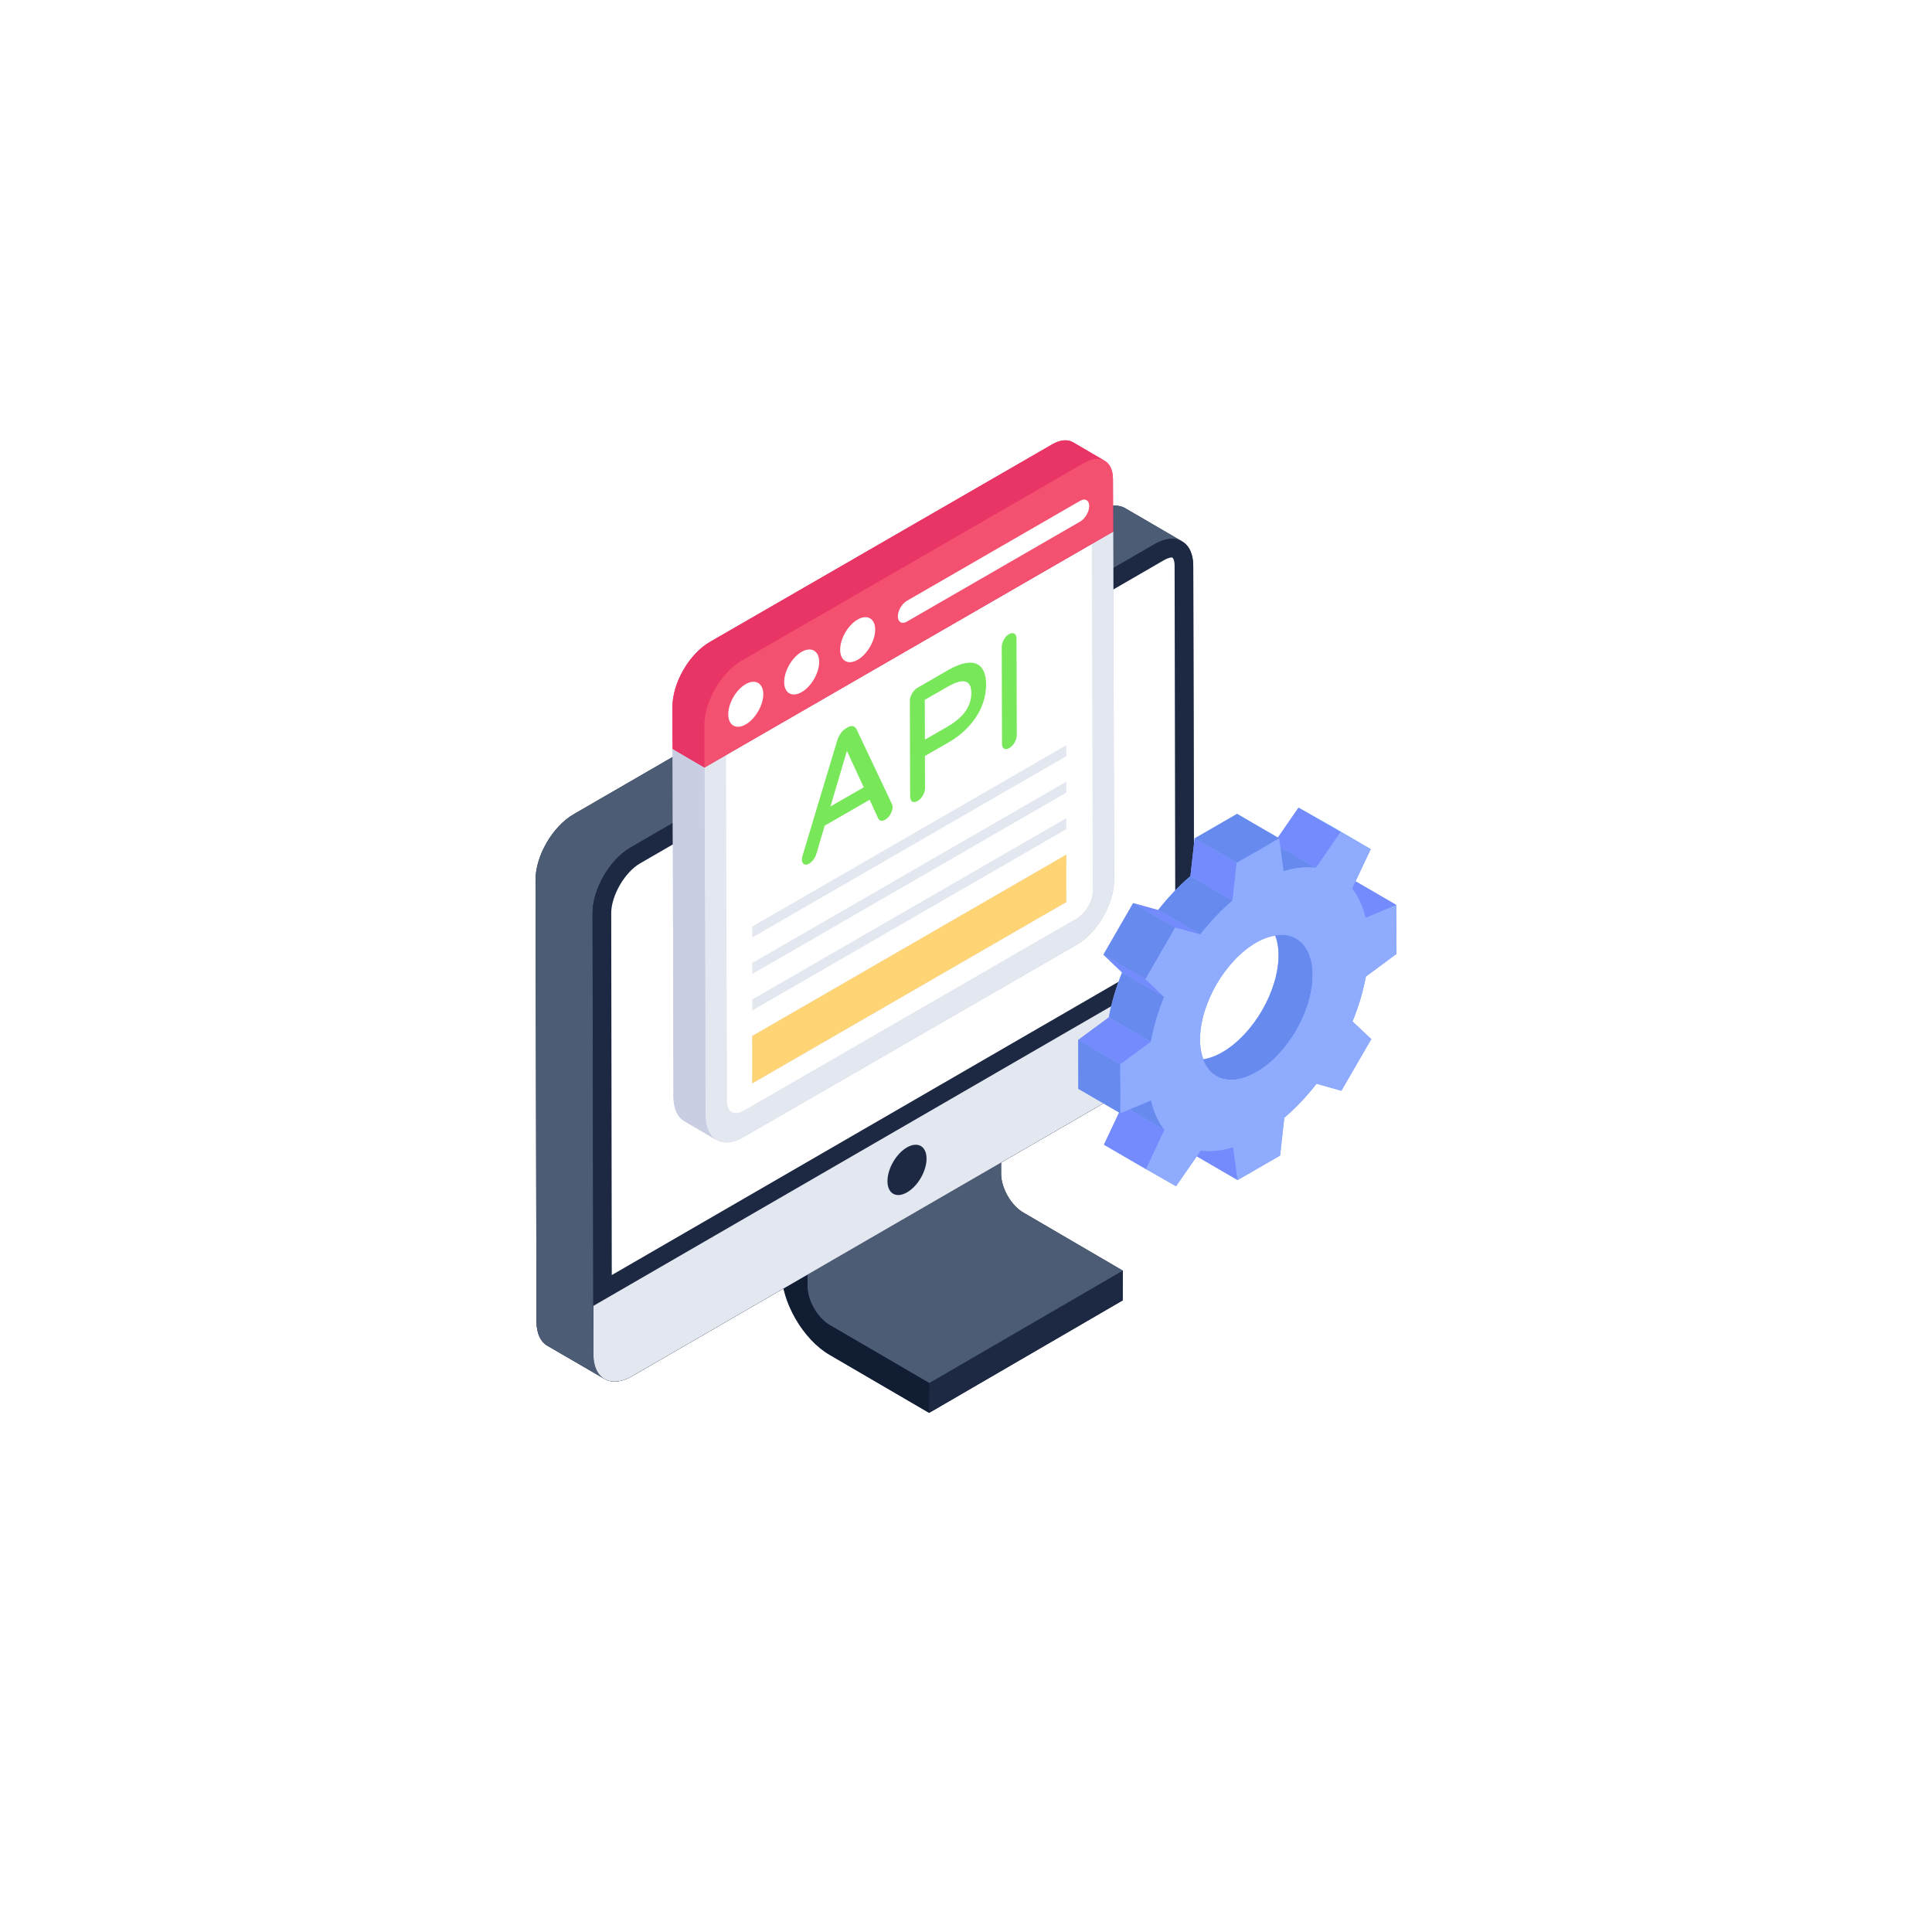 <svg width="98" height="98" viewBox="0 0 98 98" fill="none" xmlns="http://www.w3.org/2000/svg">
<g filter="url(#filter0_d_1053_1550)">
<circle cx="49" cy="47" r="37" fill="white"/>
</g>
<path d="M56.959 64.442L56.948 65.963L47.133 71.667L42.097 68.728C40.74 67.947 39.641 66.045 39.641 64.483L39.651 60.557L40.967 61.318L50.792 55.613L50.782 59.539C50.782 60.259 51.285 61.153 51.923 61.513L56.948 64.452L56.959 64.442Z" fill="#1D2943"/>
<path d="M47.133 70.153L56.954 64.446L56.949 65.959L47.129 71.666L47.133 70.153Z" fill="#1D2943"/>
<path d="M56.955 64.45L47.136 70.154L42.103 67.22C41.472 66.858 40.961 65.975 40.961 65.241L40.97 61.321L50.789 55.608L50.78 59.538C50.78 60.262 51.291 61.154 51.922 61.516L56.955 64.45Z" fill="#4C5C75"/>
<path d="M40.968 61.318L40.957 65.243C40.955 65.972 41.469 66.856 42.098 67.219L47.134 70.154L47.129 71.667L42.094 68.732C40.736 67.948 39.636 66.044 39.641 64.483L39.652 60.558L40.968 61.318Z" fill="#111D33"/>
<path d="M59.949 27.462C59.877 27.421 59.805 27.39 59.723 27.369C59.784 27.379 59.836 27.4 59.887 27.421C59.908 27.431 59.928 27.441 59.949 27.462Z" fill="#1D2943"/>
<path d="M30.1 68.703L30.103 66.238L27.207 64.553L27.212 67.027C27.212 67.636 27.424 68.067 27.773 68.266L30.668 69.949C30.319 69.743 30.107 69.319 30.1 68.703Z" fill="#B0B8CF"/>
<path d="M60.577 51.07C60.577 52.303 59.714 53.804 58.645 54.42L32.046 69.817C31.491 70.135 30.988 70.156 30.638 69.93L27.77 68.265C27.421 68.069 27.215 67.638 27.215 67.031L27.164 44.657C27.154 43.423 28.027 41.923 29.096 41.306L55.685 25.91C56.23 25.602 56.713 25.571 57.072 25.776L59.889 27.421C59.837 27.4 59.786 27.38 59.724 27.369C59.806 27.39 59.878 27.421 59.95 27.462C60.31 27.657 60.526 28.089 60.526 28.706L60.577 51.07Z" fill="#1D2943"/>
<path d="M59.949 27.462C59.877 27.421 59.805 27.39 59.723 27.369C59.784 27.379 59.836 27.4 59.887 27.421C59.908 27.431 59.928 27.441 59.949 27.462Z" fill="#1D2943"/>
<path d="M27.164 44.656C27.157 43.424 28.026 41.925 29.094 41.303L55.688 25.914C56.229 25.599 56.715 25.572 57.071 25.777L59.965 27.46C59.61 27.255 59.124 27.282 58.583 27.59L31.988 42.986C30.921 43.602 30.052 45.107 30.059 46.339L30.1 68.703C30.107 69.319 30.319 69.743 30.668 69.948L27.773 68.265C27.424 68.067 27.212 67.635 27.212 67.026L27.164 44.656Z" fill="#4C5C75"/>
<path d="M58.582 27.594C59.652 26.976 60.524 27.473 60.528 28.708L60.574 51.072C60.577 52.302 59.711 53.803 58.64 54.421L32.047 69.814C30.977 70.432 30.104 69.935 30.101 68.705L30.055 46.34C30.051 45.105 30.918 43.604 31.988 42.986L58.582 27.594Z" fill="#1D2943"/>
<path d="M60.575 48.605L60.575 51.073C60.578 52.303 59.712 53.804 58.641 54.422L32.048 69.814C30.977 70.432 30.105 69.935 30.102 68.705L30.102 66.238L60.575 48.605Z" fill="#E3E7F0"/>
<path d="M46.004 58.203C46.553 57.886 46.997 58.139 46.999 58.77C47.001 59.401 46.56 60.165 46.01 60.482C45.461 60.799 45.017 60.546 45.016 59.915C45.014 59.284 45.455 58.52 46.004 58.203Z" fill="#1D2943"/>
<path d="M59.618 48.133L31.032 64.677L31.004 46.34C30.995 45.443 31.683 44.254 32.457 43.801L59.052 28.409C59.269 28.286 59.401 28.276 59.448 28.276C59.505 28.295 59.581 28.418 59.581 28.71L59.618 48.133Z" fill="white"/>
<path d="M55.385 27.595L36.823 38.305L36.812 35.766C36.812 35.252 37.182 34.615 37.635 34.348L55.014 24.317C55.21 24.204 55.364 24.296 55.374 24.522L55.385 27.595Z" fill="#C9CEE2"/>
<path d="M56.516 44.626C56.516 45.849 55.663 47.319 54.615 47.925L37.698 57.689C37.143 58.008 36.639 58.028 36.29 57.782C36.31 57.802 36.321 57.812 36.341 57.823L34.727 56.877C34.378 56.682 34.172 56.26 34.162 55.654L34.121 37.987L35.735 38.932L36.824 38.305L55.386 27.596L56.465 26.969L56.516 44.626Z" fill="#C9CEE2"/>
<path d="M56.46 26.965L56.51 44.63C56.514 45.844 55.66 47.317 54.608 47.924L37.699 57.687C36.642 58.297 35.788 57.81 35.785 56.596L35.734 38.931L56.46 26.965Z" fill="#E3E7F0"/>
<path d="M55.019 24.317C55.21 24.207 55.371 24.294 55.372 24.519L55.431 45.169C55.432 45.686 55.062 46.328 54.611 46.588L37.702 56.35C37.247 56.613 36.879 56.398 36.877 55.881L36.82 35.77C36.819 35.247 37.185 34.614 37.64 34.351L55.019 24.317Z" fill="white"/>
<path d="M36.34 57.82L34.723 56.877C34.378 56.678 34.171 56.257 34.163 55.651L34.117 37.987L35.734 38.93L35.788 56.594C35.788 57.199 36.002 57.621 36.34 57.82Z" fill="#C9CEE2"/>
<path d="M35.737 38.931L34.117 37.989L54.843 26.023L56.463 26.965L35.737 38.931Z" fill="#C3C7CF"/>
<path d="M56.464 26.969L35.733 38.932L34.12 37.987L34.109 35.859C34.109 34.647 34.952 33.177 36.011 32.56L53.391 22.529C53.791 22.303 54.151 22.282 54.418 22.426L56.032 23.372C56.011 23.361 56.001 23.351 55.98 23.351C56.268 23.485 56.453 23.814 56.453 24.297L56.464 26.969Z" fill="#E93565"/>
<path d="M56.034 23.373C55.774 23.22 55.413 23.243 55.007 23.473L37.635 33.504C36.577 34.117 35.726 35.589 35.726 36.799L35.734 38.93L34.117 37.987L34.109 35.857C34.109 34.646 34.952 33.175 36.01 32.562L53.39 22.53C53.789 22.3 54.157 22.277 54.417 22.431L56.034 23.373Z" fill="#E93565"/>
<path d="M55.012 23.472C55.804 23.014 56.452 23.378 56.455 24.294L56.462 26.965L35.736 38.931L35.73 36.8C35.727 35.586 36.576 34.116 37.632 33.506L55.012 23.472Z" fill="#F45170"/>
<path d="M37.824 34.703C38.313 34.42 38.716 34.65 38.718 35.212C38.719 35.769 38.319 36.461 37.83 36.744C37.336 37.029 36.943 36.794 36.941 36.237C36.94 35.675 37.33 34.988 37.824 34.703Z" fill="white"/>
<path d="M40.66 33.065C41.149 32.783 41.552 33.012 41.553 33.574C41.555 34.131 41.155 34.824 40.666 35.106C40.172 35.392 39.779 35.156 39.777 34.6C39.776 34.038 40.166 33.351 40.66 33.065Z" fill="white"/>
<path d="M43.5 31.427C43.989 31.144 44.392 31.373 44.393 31.936C44.395 32.492 43.995 33.185 43.506 33.468C43.011 33.753 42.619 33.518 42.617 32.961C42.616 32.399 43.006 31.712 43.5 31.427Z" fill="white"/>
<path d="M54.794 25.401C55.043 25.257 55.249 25.375 55.25 25.662C55.251 25.954 55.046 26.309 54.797 26.453L45.999 31.532C45.75 31.676 45.544 31.558 45.543 31.266C45.542 30.979 45.747 30.625 45.996 30.48L54.794 25.401Z" fill="white"/>
<path d="M45.236 40.769L43.452 36.999C43.369 36.832 43.218 36.769 42.994 36.895C42.891 36.969 42.801 36.978 42.64 37.207C42.563 37.318 42.508 37.436 42.466 37.568L40.716 43.38C40.664 43.536 40.642 43.74 40.779 43.831C40.92 43.93 41.141 43.765 41.258 43.609C41.443 43.363 41.407 43.249 41.834 41.88L44.112 40.568L44.549 41.519C44.613 41.664 44.775 41.654 44.896 41.581C45.007 41.519 45.105 41.422 45.167 41.297C45.243 41.172 45.278 41.054 45.278 40.936C45.271 40.88 45.264 40.825 45.236 40.769ZM42.126 40.908L42.959 38.089L43.813 39.936L42.126 40.908Z" fill="#78E75A"/>
<path d="M48.103 33.985L46.527 34.895C46.291 35.037 46.152 35.349 46.152 35.541L46.166 40.415C46.173 40.533 46.208 40.616 46.277 40.665C46.347 40.699 46.437 40.692 46.541 40.63C46.645 40.574 46.736 40.477 46.812 40.352C46.881 40.227 46.923 40.102 46.923 39.984L46.916 38.346L48.117 37.658C49.235 37.012 50.02 35.947 50.02 34.714C50.02 33.712 49.44 33.225 48.103 33.985ZM48.048 36.867L46.916 37.519L46.909 35.499L48.048 34.846C48.725 34.45 49.27 34.38 49.27 35.152C49.27 35.936 48.728 36.475 48.048 36.867Z" fill="#78E75A"/>
<path d="M51.576 37.297C51.576 37.563 51.378 37.842 51.201 37.943C50.972 38.072 50.826 37.968 50.826 37.728L50.812 32.819C50.812 32.701 50.847 32.576 50.917 32.451C50.986 32.319 51.076 32.229 51.181 32.166C51.285 32.111 51.375 32.097 51.451 32.139C51.528 32.187 51.562 32.263 51.562 32.388L51.576 37.297Z" fill="#78E75A"/>
<path d="M54.087 37.801L54.088 38.357L38.158 47.554L38.156 46.998L54.087 37.801Z" fill="#E3E7F0"/>
<path d="M54.087 39.651L54.088 40.207L38.158 49.405L38.156 48.849L54.087 39.651Z" fill="#E3E7F0"/>
<path d="M54.087 41.502L54.088 42.058L38.158 51.255L38.156 50.7L54.087 41.502Z" fill="#E3E7F0"/>
<path d="M54.087 43.352L54.088 43.908L38.158 53.106L38.156 52.55L54.087 43.352Z" fill="#E3E7F0"/>
<path d="M54.087 45.204L54.088 45.76L38.158 54.958L38.156 54.402L54.087 45.204Z" fill="#E3E7F0"/>
<path d="M69.283 49.535L70.836 48.386L70.829 45.905L68.76 44.702L69.53 43.071L67.395 41.83L65.868 40.968L64.819 42.486L62.75 41.284L60.597 42.527L60.383 44.439C59.797 44.941 59.243 45.528 58.747 46.162L57.481 45.81L55.971 48.426L56.916 49.327C56.615 50.072 56.378 50.855 56.244 51.607L54.691 52.748L54.698 55.23L56.767 56.432L55.998 58.064L58.133 59.305L59.653 60.171L60.705 58.654L62.778 59.858L64.931 58.615L65.145 56.696C65.731 56.202 66.285 55.607 66.78 54.973L68.041 55.328L69.557 52.709L68.605 51.812C68.913 51.062 69.144 50.291 69.283 49.535ZM61.042 53.726C60.939 53.446 60.871 53.126 60.87 52.747C60.864 50.931 62.137 48.726 63.717 47.814C64.057 47.618 64.378 47.512 64.68 47.462C64.784 47.743 64.852 48.063 64.852 48.443C64.86 50.254 63.581 52.459 61.999 53.377C61.661 53.572 61.343 53.676 61.042 53.726ZM61.938 54.67C61.86 54.642 61.778 54.623 61.707 54.583C61.778 54.624 61.86 54.642 61.938 54.67ZM65.743 47.609L65.74 47.607C65.741 47.608 65.742 47.608 65.743 47.609ZM66.095 47.898C66.041 47.837 65.975 47.797 65.913 47.747C65.975 47.797 66.041 47.837 66.095 47.898ZM58.388 55.819H58.388L58.388 55.818C58.457 56.12 58.549 56.397 58.664 56.647C58.549 56.397 58.457 56.12 58.388 55.819ZM63.736 54.38C63.142 54.723 62.591 54.834 62.134 54.742C62.591 54.833 63.143 54.72 63.737 54.377C64.328 54.037 64.875 53.516 65.329 52.902C64.875 53.517 64.327 54.039 63.736 54.38ZM66.119 51.518C66.412 50.831 66.584 50.115 66.581 49.451C66.581 48.823 66.419 48.332 66.153 47.986C66.419 48.331 66.582 48.819 66.584 49.447C66.586 50.113 66.413 50.831 66.119 51.518ZM66.101 51.568C66.101 51.567 66.102 51.566 66.102 51.566C66.101 51.566 66.101 51.567 66.101 51.568Z" fill="#8FABFE"/>
<path d="M62.777 59.858L60.642 58.617L60.418 56.951L62.553 58.192L62.777 59.858Z" fill="#748BFD"/>
<path d="M69.268 46.561L67.133 45.32L68.694 44.664L70.829 45.905L69.268 46.561Z" fill="#748BFD"/>
<path d="M66.583 49.45C66.591 51.262 65.321 53.467 63.739 54.376C62.944 54.835 62.223 54.885 61.706 54.581L59.969 53.573C60.493 53.876 61.206 53.835 62.001 53.376C63.583 52.459 64.862 50.254 64.854 48.442C64.854 47.541 64.534 46.901 64.018 46.606L65.755 47.615C66.263 47.91 66.583 48.549 66.583 49.45Z" fill="#678AEE"/>
<path d="M68.002 42.209L65.867 40.968L67.394 41.83L69.529 43.071L68.002 42.209Z" fill="#57B3FE"/>
<path d="M58.131 59.305L55.996 58.064L56.933 56.076L59.068 57.317L58.131 59.305Z" fill="#748BFD"/>
<path d="M66.748 44.023L64.613 42.783L65.867 40.968L68.002 42.209L66.748 44.023Z" fill="#748BFD"/>
<path d="M59.071 57.317L56.936 56.076C56.625 55.685 56.391 55.181 56.254 54.578L58.389 55.819C58.526 56.422 58.76 56.925 59.071 57.317Z" fill="#678AEE"/>
<path d="M65.108 44.191L62.973 42.95C63.56 42.767 64.115 42.721 64.612 42.783L66.747 44.023C66.25 43.962 65.695 44.008 65.108 44.191Z" fill="#678AEE"/>
<path d="M58.381 52.848L56.246 51.607C56.38 50.855 56.616 50.072 56.918 49.327L59.053 50.568C58.751 51.313 58.515 52.096 58.381 52.848Z" fill="#678AEE"/>
<path d="M60.881 47.404L58.746 46.163C59.242 45.528 59.795 44.941 60.382 44.44L62.517 45.68C61.93 46.182 61.377 46.769 60.881 47.404Z" fill="#678AEE"/>
<path d="M56.834 56.471L54.698 55.23L54.691 52.748L56.826 53.989L56.834 56.471Z" fill="#678AEE"/>
<path d="M56.826 53.99L54.691 52.749L56.244 51.607L58.38 52.848L56.826 53.99Z" fill="#748BFD"/>
<path d="M62.733 43.768L60.598 42.527L62.751 41.284L64.886 42.525L62.733 43.768Z" fill="#678AEE"/>
<path d="M62.518 45.68L60.383 44.439L60.597 42.527L62.732 43.768L62.518 45.68Z" fill="#748BFD"/>
<path d="M59.049 50.568L56.914 49.327L55.969 48.426L58.104 49.666L59.049 50.568Z" fill="#748BFD"/>
<path d="M59.615 47.051L57.48 45.81L58.747 46.163L60.882 47.403L59.615 47.051Z" fill="#748BFD"/>
<path d="M58.104 49.667L55.969 48.426L57.479 45.81L59.614 47.051L58.104 49.667Z" fill="#678AEE"/>
<path d="M70.838 48.387L69.285 49.536C69.145 50.292 68.915 51.063 68.607 51.812L69.559 52.709L68.042 55.329L66.782 54.973C66.287 55.608 65.733 56.202 65.147 56.696L64.933 58.616L62.779 59.859L62.555 58.193C61.961 58.38 61.406 58.433 60.909 58.364L59.655 60.171L58.135 59.305L59.072 57.317C58.761 56.925 58.527 56.422 58.39 55.819L56.835 56.471L56.828 53.99L58.381 52.848C58.515 52.096 58.751 51.314 59.053 50.568L58.107 49.667L59.617 47.052L60.884 47.404C61.38 46.769 61.933 46.182 62.52 45.68L62.734 43.768L64.887 42.525L65.111 44.191C65.698 44.008 66.254 43.962 66.751 44.024L68.005 42.209L69.531 43.072L68.588 45.071C68.899 45.462 69.133 45.965 69.27 46.561L70.831 45.905L70.838 48.387ZM63.738 54.381C65.318 53.468 66.591 51.264 66.586 49.448C66.58 47.632 65.299 46.902 63.719 47.814C62.139 48.727 60.866 50.931 60.871 52.747C60.876 54.563 62.157 55.293 63.738 54.381Z" fill="#8FABFE"/>
<path d="M54.087 43.352V45.757L38.156 54.955V52.55L54.087 43.352Z" fill="#FFD475"/>
<defs>
<filter id="filter0_d_1053_1550" x="0" y="0" width="98" height="98" filterUnits="userSpaceOnUse" color-interpolation-filters="sRGB">
<feFlood flood-opacity="0" result="BackgroundImageFix"/>
<feColorMatrix in="SourceAlpha" type="matrix" values="0 0 0 0 0 0 0 0 0 0 0 0 0 0 0 0 0 0 127 0" result="hardAlpha"/>
<feOffset dy="2"/>
<feGaussianBlur stdDeviation="6"/>
<feComposite in2="hardAlpha" operator="out"/>
<feColorMatrix type="matrix" values="0 0 0 0 0.263 0 0 0 0 0.522 0 0 0 0 0.733 0 0 0 0.12 0"/>
<feBlend mode="normal" in2="BackgroundImageFix" result="effect1_dropShadow_1053_1550"/>
<feBlend mode="normal" in="SourceGraphic" in2="effect1_dropShadow_1053_1550" result="shape"/>
</filter>
</defs>
</svg>
